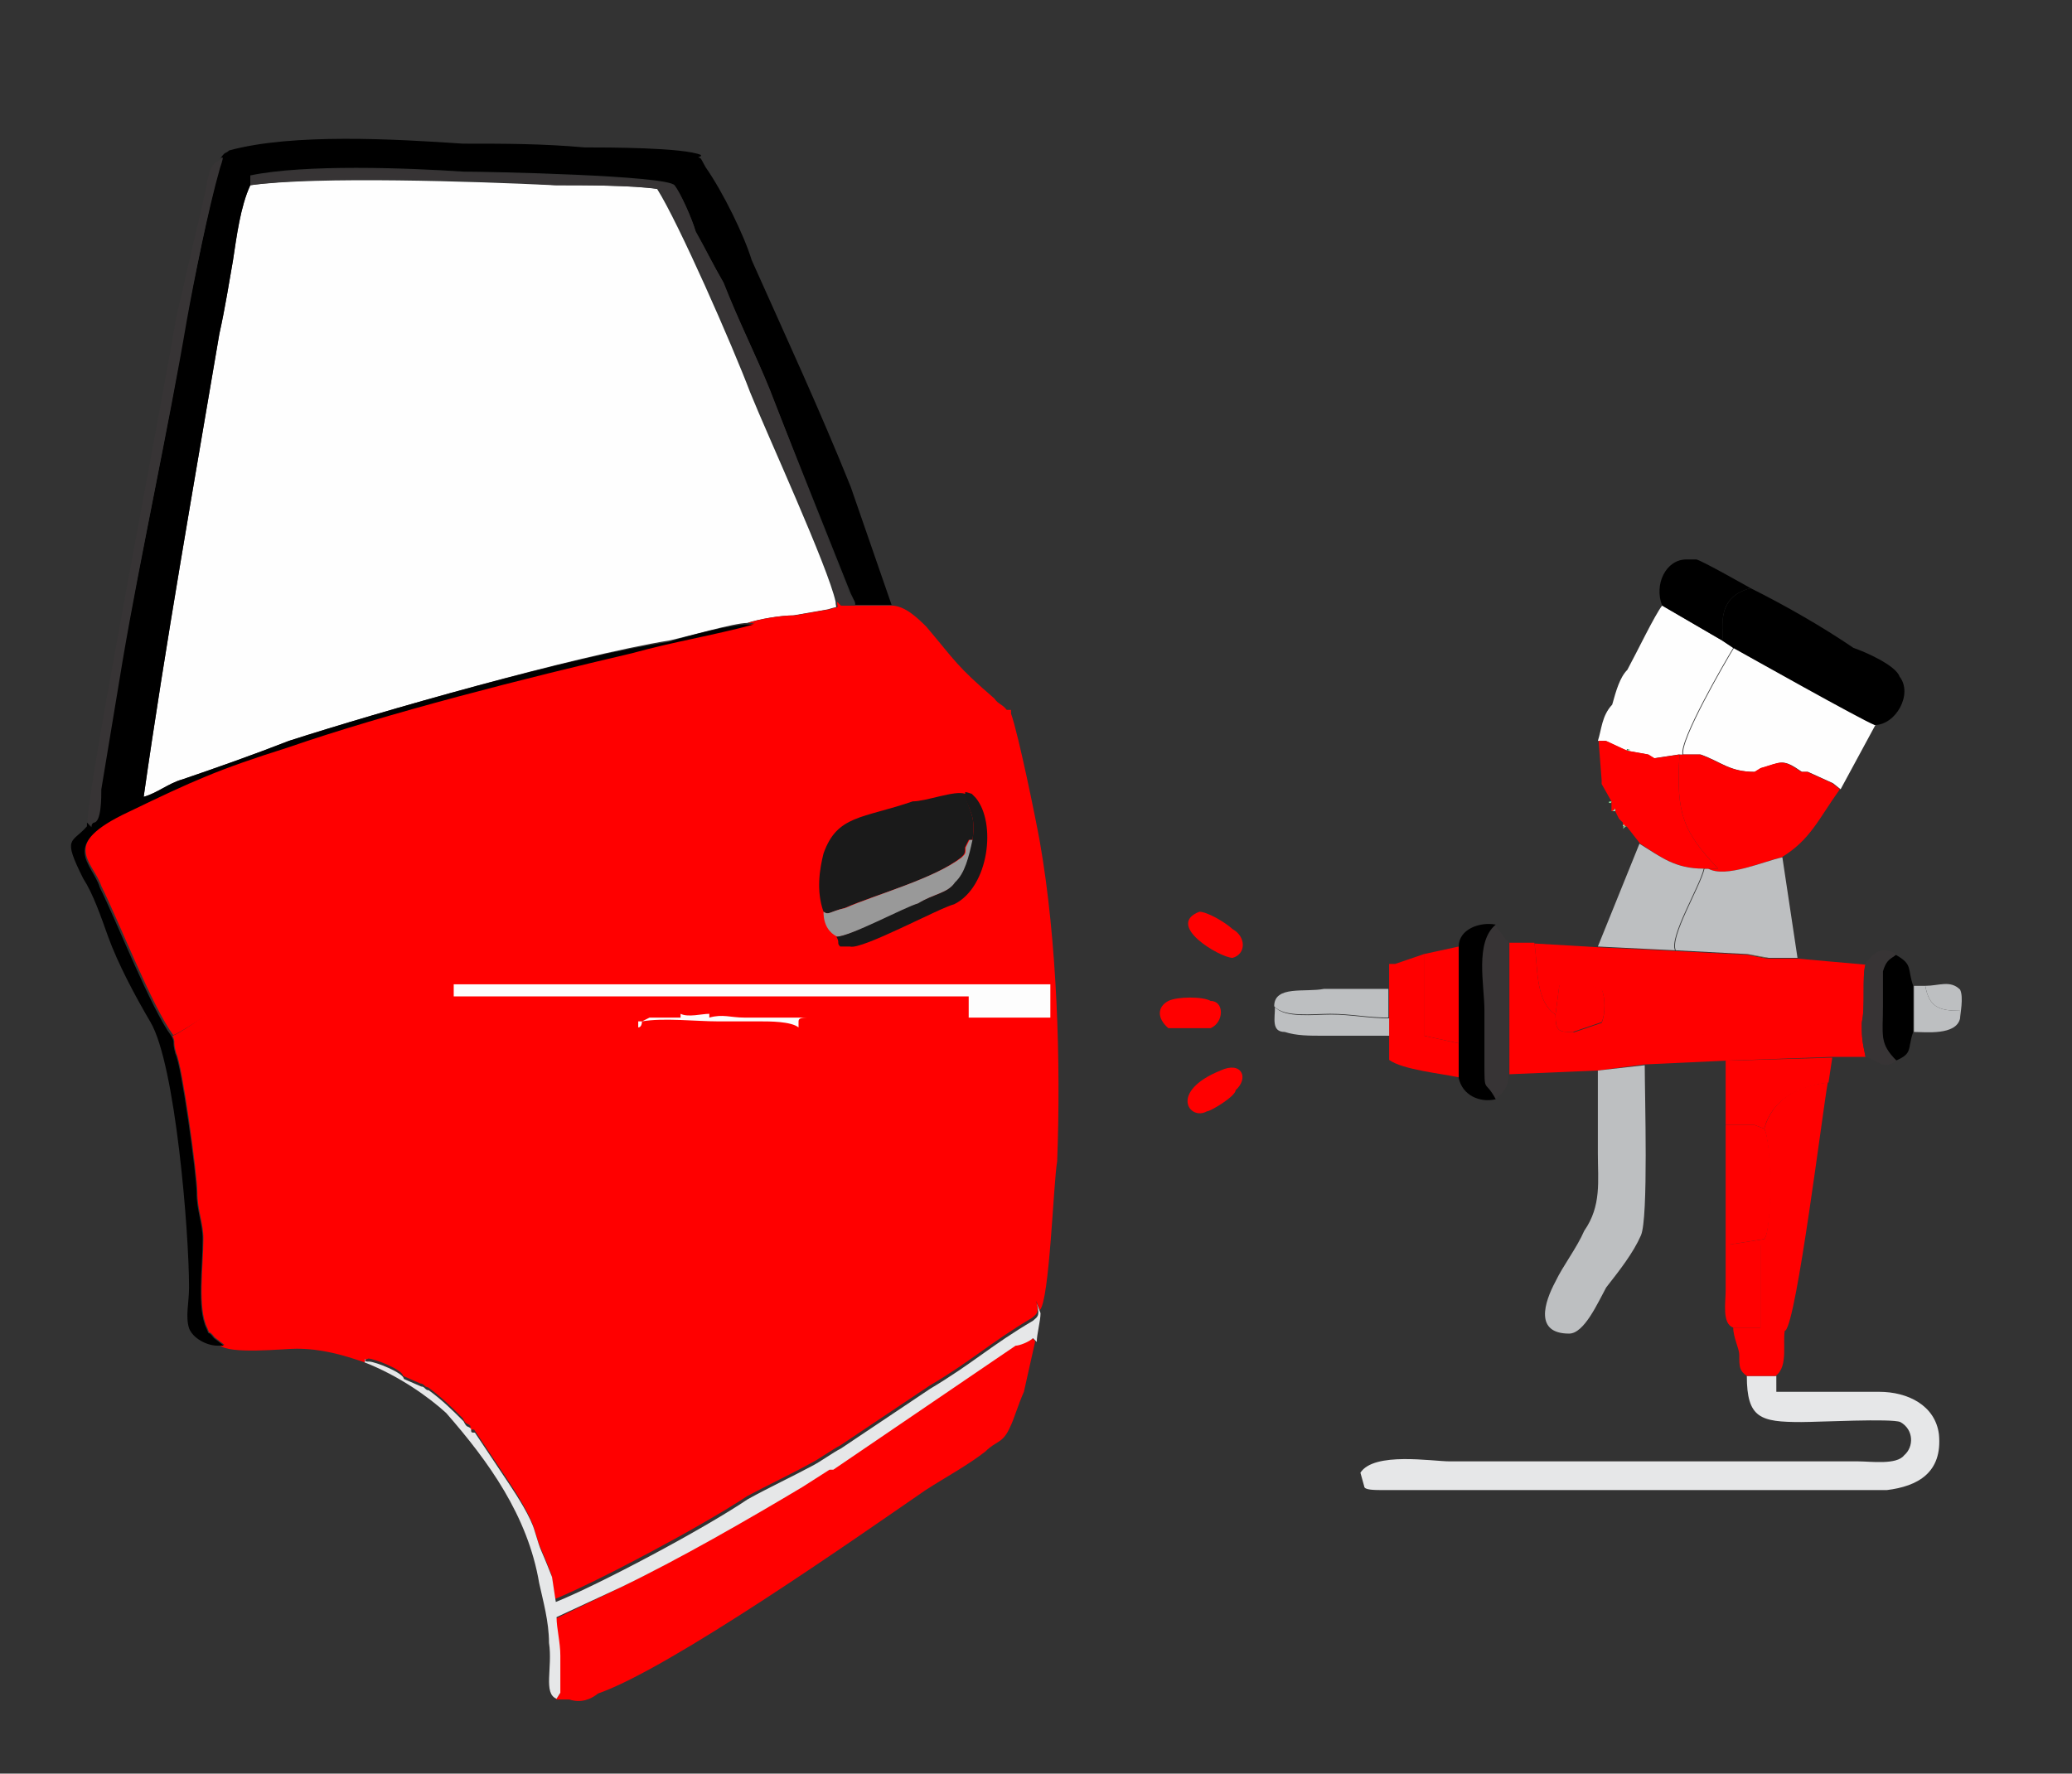 <?xml version="1.0" encoding="utf-8"?>
<!-- Generator: Adobe Illustrator 24.3.0, SVG Export Plug-In . SVG Version: 6.00 Build 0)  -->
<svg version="1.1"
	 id="Layer_1" shape-rendering="geometricPrecision" text-rendering="geometricPrecision" image-rendering="optimizeQuality"
	 xmlns="http://www.w3.org/2000/svg" xmlns:xlink="http://www.w3.org/1999/xlink" x="0px" y="0px" viewBox="0 0 274 234.6"
	 style="enable-background:new 0 0 274 234.6;" xml:space="preserve">
<rect x="0" y="0" width="274" height="234.6" fill="#333333" stroke="none"/>
<style type="text/css">
	.st0{fill-rule:evenodd;clip-rule:evenodd;fill:#E6E7E8;}
	.st1{fill-rule:evenodd;clip-rule:evenodd;fill:#FF0000;}
	.st2{fill-rule:evenodd;clip-rule:evenodd;fill:#FEFEFE;}
	.st3{fill-rule:evenodd;clip-rule:evenodd;fill:#BDBFC1;}
	.st4{fill-rule:evenodd;clip-rule:evenodd;}
	.st5{fill-rule:evenodd;clip-rule:evenodd;fill:#373435;}
	.st6{fill-rule:evenodd;clip-rule:evenodd;fill:#E4BC76;}
	.st7{fill-rule:evenodd;clip-rule:evenodd;fill:#92E9BB;}
	.st8{fill-rule:evenodd;clip-rule:evenodd;fill:#91E9AD;}
	.st9{fill-rule:evenodd;clip-rule:evenodd;fill:#89E69A;}
	.st10{fill-rule:evenodd;clip-rule:evenodd;fill:#83E693;}
	.st11{fill-rule:evenodd;clip-rule:evenodd;fill:#87E7A9;}
	.st12{fill-rule:evenodd;clip-rule:evenodd;fill:#8BEAA5;}
	.st13{fill-rule:evenodd;clip-rule:evenodd;fill:#85EA9C;}
	.st14{fill:none;}
	.st15{fill-rule:evenodd;clip-rule:evenodd;fill:#94E9B1;}
	.st16{fill-rule:evenodd;clip-rule:evenodd;fill:#FDFDFD;}
	.st17{fill-rule:evenodd;clip-rule:evenodd;fill:#1A1A1A;}
	.st18{fill-rule:evenodd;clip-rule:evenodd;fill:#999999;}
	.st19{fill-rule:evenodd;clip-rule:evenodd;fill:#191919;}
</style>
<g id="Layer_x0020_1">
	<path class="st0" d="M234.9,182H231c0,5.6,1.8,6.1,7.2,6.1c2.3,0,12-0.5,13.1,0c1.8,1,1.8,3.3,0.5,4.4c-1,1.3-4.4,0.8-6.1,0.8h-54
		c-2.3,0-10-1.3-11.8,1.5l0.5,1.8c0,0.5,1.3,0.5,2.8,0.5h52.5h13.8c4.1-0.5,7.4-2.3,6.9-7.4c-0.5-3.8-4.1-5.6-7.9-5.6
		c-4.6,0-9,0-13.6,0V182z"/>
	<path class="st1" d="M205.7,134.2l0.5-3.8c0.5-0.8,4.6,0,5.6,0.5c0.5,1,0.5,3.3,0,4.4l-3.8,1.3c5.6,2.3,30.2-1.3,38.2-1.3
		c0.5-2,0-6.1,0.5-7.7l-9-0.8h-3.8c-0.5,0-2.8-0.5-2.8-0.5l-9.5-0.5l-10.2-0.5l-8.5-0.5C203.4,127.5,202.9,132.4,205.7,134.2
		L205.7,134.2z"/>
	<path class="st1" d="M199.5,142.1l11.8-0.5l6.1-0.8l10.8-0.5l14.1-0.5h4.4c-0.5-2.3-0.5-2.8-0.5-4.6c-7.9,0-32.5,3.6-38.2,1.3
		c-1.8,0-2.3,0-2.3-2.3c-2.8-1.8-2.3-6.7-2.8-9.5h-3.3V142.1z"/>
	<path class="st2" d="M222.6,99.8h1.8h0.5c2.8,1,3.8,2.3,7.2,2.3l0.8-0.5c2.8-0.8,2.8-1.3,5.4,0.5h0.8l3.3,1.5l0,0l1,0.8l4.6-8.5
		c-1.8-0.8-16.9-9.2-18.7-10.2C228.2,87.5,222.1,98,222.6,99.8L222.6,99.8z"/>
	<path class="st3" d="M211.3,141.6c0,3.8,0,7.2,0,11c0,3.6,0.5,6.9-1.8,10.2c-1,2.3-2.8,4.6-3.8,6.7c-1.5,2.8-2.8,6.9,1.8,6.9
		c2,0,3.8-4.1,4.9-6.1c1.8-2.3,3.6-4.6,4.6-6.9c1-2.3,0.5-18.4,0.5-22.5L211.3,141.6z"/>
	<path class="st1" d="M222.1,99.8c-0.5,7.9,0.5,10.2,5.1,15.1h-1.3c2.3,1.3,7.4-1,9.7-1.5c3.8-2.3,4.9-5.1,7.7-9l-1-0.8l0,0
		l-3.3-1.5h-0.8c-2.6-1.8-2.6-1.3-5.4-0.5l-0.8,0.5c-3.3,0-4.4-1.3-7.2-2.3h-0.5h-1.8H222.1L222.1,99.8z"/>
	<path class="st2" d="M211.3,98h0.5h0.5l2.8,1.3c0.8,0,0-0.5,0,0l2.8,0.5l0.8,0.5l3.3-0.5h0.5c-0.5-1.8,5.6-12.3,6.7-14.1l-1.5-1
		l-7.9-4.6c-1,1.3-3.3,6.1-4.6,8.5c-1,1-1.5,2.8-2,4.6C211.8,94.7,211.8,96.5,211.3,98L211.3,98z"/>
	<path class="st4" d="M227.7,84.7l1.5,1c1.8,1,16.9,9.5,18.7,10.2c2.8,0,5.1-4.1,3.3-6.4c-0.5-1.5-4.6-3.3-6.1-3.8
		c-4.1-2.8-9-5.6-13.6-7.9C226.4,79.1,228.2,84,227.7,84.7z"/>
	<path class="st1" d="M233.3,149.3c1,1.8,1,13.6,0,14.6l-5.1,0.8v-15.9h3.8h-3.8v15.9h4.6v11.3h3.3c1.5-1.3,4.9-28.9,5.6-32.8
		C237.7,143.6,234.4,145.4,233.3,149.3z"/>
	<path class="st3" d="M225.9,114.9h-0.5c-0.5,2.3-4.6,9-3.8,10.8l9.5,0.5l2.8,0.5h3.8l-2-13.3C233.3,113.9,228.2,116.2,225.9,114.9
		L225.9,114.9z"/>
	<path class="st1" d="M211.8,103.2v0.5l1.3,2.3l0,0v0.5c0.5,0,0,0,0,0v0.8c0.5,0,0.5-0.8,0.5,0l0.5,1l0,0l0.5,0.5v0.5
		c0.5,0,0-0.5,0,0h0.5l1.8,2.3c2.8,1.8,4.6,3.3,8.5,3.3h0.5h1.3c-4.6-4.9-5.6-7.2-5.1-15.1l-3.3,0.5l-0.8-0.5l-2.8-0.5l0,0l-2.8-1.3
		h-0.5h-0.5L211.8,103.2L211.8,103.2z"/>
	<path class="st3" d="M211.3,125.2l10.2,0.5c-0.8-1.8,3.3-8.5,3.8-10.8c-3.8,0-5.6-1.5-8.5-3.3L211.3,125.2L211.3,125.2z"/>
	<path class="st1" d="M228.2,140.3v8.5h3.8l1.3,0.5c1-3.8,4.4-5.6,8.5-6.1l0.5-3.3L228.2,140.3z"/>
	<path class="st1" d="M183.7,130.8v3.8v2.3v3.3c1.8,1.3,6.9,1.8,9.2,2.3V138l-4.6-1v-10.8l-3.8,1.3h-0.8V130.8z"/>
	<path class="st1" d="M233.3,149.3l-1.3-0.5h-3.8v15.9l5.1-0.8C234.4,162.8,234.4,151.1,233.3,149.3z"/>
	<path class="st5" d="M197.7,145.4c1.3-1,1.8-1.8,1.8-3.3v-17.4l-1.8-2.3c-2.8,2.3-1.5,7.9-1.5,11.3c0,2.3,0,4.4,0,6.7
		C196.2,144.9,196.2,142.6,197.7,145.4z"/>
	<path class="st4" d="M192.9,125.2V138v4.6c0.5,2.3,2.8,3.3,4.9,2.8c-1.5-2.8-1.5-0.5-1.5-5.1c0-2.3,0-4.4,0-6.7
		c0-3.3-1.3-9,1.5-11.3C195.7,121.9,192.9,122.9,192.9,125.2L192.9,125.2z"/>
	<path class="st4" d="M219.8,80.1l7.9,4.6c0.5-0.8-1.3-5.6,3.8-6.9c0,0-6.7-3.8-7.2-3.8c0,0,0,0-0.8,0h-0.5
		C220.3,74,218.7,77.3,219.8,80.1z"/>
	<path class="st1" d="M227.7,131.3c-1.3,0.5-1.8,2.3-0.5,3.3c1,0.5,13.3,0.5,13.8,0c1.3-0.5,1.8-2.3,0.8-2.8
		C240.5,130.8,228.2,131.3,227.7,131.3z"/>
	<path class="st3" d="M168.5,133.1c1.3,1.5,5.1,1,7.4,1c2.8,0,4.9,0.5,7.7,0.5v-3.8c-2,0-6.1,0-8.5,0
		C172.6,131.3,168.5,130.3,168.5,133.1L168.5,133.1z"/>
	<polygon class="st1" points="188.3,126.2 188.3,137 192.9,138 192.9,125.2 	"/>
	<path class="st1" d="M229.2,175.6h3.6v-11h-4.6c0,2,0,4.4,0,6.1C228.2,172.3,227.7,175.1,229.2,175.6z"/>
	<path class="st4" d="M250.7,140.3c2.3-1,1.5-1.5,2.3-3.8v-6.1c-0.8-2.3,0-2.8-2.3-4.1c-0.5,0.5-1.3,0.5-1.8,2.3c0,1.8,0,3.3,0,4.6
		C249,137,248.4,138,250.7,140.3L250.7,140.3z"/>
	<path class="st5" d="M246.7,127.5c-0.5,1.5,0,5.6-0.5,7.7c0,1.8,0,2.3,0.5,4.6c1.8,0.5,2.3,1.8,4.1,0.5c-2.3-2.3-1.8-3.3-1.8-7.2
		c0-1.3,0-2.8,0-4.6c0.5-1.8,1.3-1.8,1.8-2.3C249,125.2,247.9,125.7,246.7,127.5z"/>
	<path class="st3" d="M183.7,137v-2.3c-2.8,0-4.9-0.5-7.7-0.5c-2.3,0-6.1,0.5-7.4-1c0,1.5-0.5,3.3,1.3,3.3c1.5,0.5,3.3,0.5,4.9,0.5
		C177.5,137,180.3,137,183.7,137L183.7,137z"/>
	<path class="st1" d="M231,182h3.8c1.8-1.3,0.8-4.6,1.3-6.4h-3.3h-3.6c0,1.3,0.8,2.8,0.8,3.6C230,180.8,230,181.3,231,182L231,182z"
		/>
	<path class="st1" d="M205.7,134.2c0,2.3,0.5,2.3,2.3,2.3l3.8-1.3c0.5-1,0.5-3.3,0-4.4c-1-0.5-5.1-1.3-5.6-0.5L205.7,134.2z"/>
	<path class="st1" d="M154.5,132.4c-1.5,0.8-1.5,2.3,0,3.6c1.3,0,4.6,0,5.6,0c1.8-0.8,1.8-3.6,0-3.6
		C159.1,131.8,155.7,131.8,154.5,132.4z"/>
	<path class="st1" d="M161.4,141.6c-6.9,2.8-4.1,6.7-1.8,5.4c0.5,0,3.8-2,3.8-2.8C165.2,142.6,164.2,140.3,161.4,141.6L161.4,141.6z
		"/>
	<path class="st1" d="M158.6,120.6c-4.6,1.8,2.8,6.1,4.4,6.1c1.8-0.5,1.8-2.8,0-3.8C161.9,121.9,159.6,120.6,158.6,120.6z"/>
	<path class="st3" d="M253.1,136.5c1.5,0,5.6,0.5,6.1-1.8v-1c-2.8,0-4.1-0.5-4.6-3.3h-1.5V136.5z"/>
	<path class="st1" d="M219.2,131.3c-4.1,1.8,1,5.1,3.8,3.3C225.9,133.1,222.6,130.3,219.2,131.3z"/>
	<path class="st3" d="M259.2,134.7c0-0.5,0.5-2.8,0-3.8c-1.3-1.3-2.8-0.5-4.6-0.5c0.5,2.8,1.8,3.3,4.6,3.3V134.7z"/>
	<path class="st6" d="M233.8,126.7l-2.8-0.5C231,126.2,233.3,126.7,233.8,126.7z"/>
	<path class="st7" d="M213.6,107.3c0-0.8,0,0-0.5,0C213.1,107.3,213.1,107.3,213.6,107.3z"/>
	<path class="st8" d="M213.1,106.5C213.1,106.5,213.6,106.5,213.1,106.5L213.1,106.5z"/>
	<path class="st9" d="M213.1,106L213.1,106C213.1,106.5,212.3,106,213.1,106z"/>
	<path class="st9" d="M214.1,108.3L214.1,108.3L214.1,108.3z"/>
	<path class="st7" d="M214.6,109.3C214.6,108.8,215.2,109.3,214.6,109.3L214.6,109.3z"/>
	<path class="st10" d="M211.8,103.7v-0.5C211.8,103.7,211.8,103.2,211.8,103.7z"/>
	<path class="st11" d="M215.2,99.3C215.2,98.8,215.9,99.3,215.2,99.3L215.2,99.3z"/>
	<path class="st12" d="M215.2,109.3h-0.5C214.6,110.1,214.6,109.3,215.2,109.3z"/>
	<path class="st11" d="M212.3,98h-0.5H212.3z"/>
	<path class="st9" d="M214.6,108.8l-0.5-0.5L214.6,108.8z"/>
	<path class="st13" d="M218.7,100.3l-0.8-0.5L218.7,100.3z"/>
	<line class="st14" x1="242.3" y1="103.7" x2="242.3" y2="103.7"/>
	<path class="st15" d="M239,102.1h-0.8H239z"/>
	<path class="st8" d="M232.8,101.6l-0.8,0.5L232.8,101.6z"/>
	<path class="st15" d="M224.9,99.8h-0.5H224.9z"/>
	<path class="st1" d="M22.8,137c0.5,1,0,0.5,0.5,2.3c0.8,1.5,2.8,16.1,2.8,18.4s0.8,4.1,0.8,6.1c0,3.6-0.8,9.2,0.5,11.8
		c0.5,1.3,0,0,1,1.3l1.3,1h0.5l0,0H29c1.3,1.3,8.5,0.5,10.2,0.5c3.3,0,6.1,0.8,9,1.8c0.5-1-0.5,0,0.5-0.5c0.8,0,4.6,1.5,4.6,2.3
		l2.3,1c0.5,0,0.5,0.5,1,0.5c1.8,1.3,3.3,2.8,4.6,4.1c0.5,1,0.5,0.5,1,1c0,0.5,0,0.5,0.5,0.5l4.6,6.9c1,1.5,2.8,4.4,3.3,6.1
		c1,3.3,0.5,1.5,2.3,6.1l0.5,3.3c5.6-2.3,19.2-9.5,25.4-13.6c2.8-1.5,5.6-2.8,8.5-4.4c1-0.5,2.8-1.8,3.8-2.3l11.8-7.9
		c5.6-3.3,7.9-5.6,13.6-9c0.5-0.5,1-0.5,0.5-2.3l0.5,1.3c1.3-1.3,1.8-16.9,2.3-19.7c0.5-13.1,0-29.2-2.3-42.3
		c-0.5-2.8-2.8-14.1-3.8-16.9c0-0.5,0,0,0-0.5h-0.5c-0.5,0-2.8,0.5-4.1,0.5l-11.8,2.8c-29.7,6.9-62.5,20.2-88.9,36.1
		C27.4,134.2,23.3,137,22.8,137L22.8,137z"/>
	<path class="st2" d="M33.1,24.5c-1.3,2.8-1.8,6.7-2.3,10c-0.5,2.8-1,6.1-1.8,9.7c-3.3,19.5-7.2,41.5-10,61.2
		c1.8-0.5,3.3-1.8,5.1-2.3c4.4-1.5,9.5-3.3,14.1-5.1C50,94.2,75.8,86.8,88.6,84.7c2.3-0.5,8.5-2.3,10.2-2.3c1.5-0.5,4.4-1,6.1-1
		l4.6-0.8c1.5-0.5,1,0,1-1c-1-4.6-9-22-11.3-27.7c-2.3-6.1-9.5-22.5-12.3-26.9c-3.3-0.5-9.7-0.5-13.6-0.5C62.8,24,42,23.3,33.1,24.5
		L33.1,24.5z"/>
	<path class="st1" d="M98.9,82.4c1,0,0.5,0,1,0c-5.6,1.5-10.8,2.3-16.4,3.8c-13.8,3.3-32,7.9-45.3,12.5c-9.2,2.8-12.5,4.4-21,8.5
		c-9.5,4.4-4.9,6.7-3.8,10c2.3,4.6,6.7,15.9,9.5,19.7c0.5,0,4.6-2.8,5.6-3.3c26.4-15.9,59.2-29.2,88.9-36.1l11.8-2.8
		c1.3,0,3.6-0.5,4.1-0.5c-0.5-1-1.3-1-1.8-1.8c-5.1-4.4-5.1-4.9-9-9.5c-1-1-2.8-2.8-4.6-2.8H113h-1.8l-0.5-0.5c0,1,0.5,0.5-1,1
		l-4.6,0.8C103.2,81.4,100.4,81.9,98.9,82.4z"/>
	<path class="st16" d="M60,131.8h68.1v2.8H98.4c-1.8,0-2.8-0.5-4.6,0l0,0v-0.5c-1,0-2.8,0.5-3.8,0c0,0.5,0,0,0,0.5l0,0l0,0h-0.8h-1
		l0,0c-0.5,0-1,0-2.3,0l-1,0.5l0,0c0,0,0,0-0.5,0l0,0c0,0,0,0,0,0.8c0.5,0,0.5-0.8,0.5-0.8c2.8-0.5,7.2,0,10,0c2.3,0,4.1,0,5.6,0
		c1.3,0,4.1,0,5.1,0.8c0-0.8,0,0,0-0.8l0,0l0,0l0,0l0,0c0-0.5,0.5-0.5,1.8-0.5h31.5v-4.4H60V131.8L60,131.8z"/>
	<path class="st4" d="M30.3,19.9c-0.5,0.5-0.5,0-1.3,1.3c0,0,0.8-1.3,0,1c-1.5,5.6-3.3,14.6-4.4,20.2c-2.3,14.1-6.1,31.5-8.5,45.1
		l-2.8,16.9c0,1,0,4.4-1,4.4c-0.8,0.5,0.5,1.3-0.8,0v0.5c-2,2.3-3.3,1.3-0.5,6.9c1.3,2,2.3,4.9,3.3,7.7c1.3,3.6,3.6,7.9,5.6,11.3
		c3.3,5.6,5.1,27.7,5.1,35.1c0,2-0.5,3.8,0,5.4c0.5,1.3,2.3,2.3,3.8,2.3h1.3l0,0h-0.5l-1.3-1c-1-1.3-0.5,0-1-1.3
		c-1.3-2.6-0.5-8.2-0.5-11.8c0-2-0.8-3.8-0.8-6.1s-2-16.9-2.8-18.4c-0.5-1.8,0-1.3-0.5-2.3c-2.8-3.8-7.2-15.1-9.5-19.7
		c-1-3.3-5.6-5.6,3.8-10c8.5-4.1,11.8-5.6,21-8.5c13.3-4.6,31.5-9.2,45.6-12.5c5.4-1.5,10.5-2.3,16.1-3.8c-0.5,0,0,0-1,0
		c-1.8,0-7.9,1.5-10.2,2.3C75.8,86.8,50,94.2,38.2,98c-4.6,1.8-9.7,3.6-14.1,5.1c-1.8,0.5-3.3,1.8-5.1,2.3
		c2.8-19.7,6.7-41.7,10-61.2c0.8-3.6,1.3-6.9,1.8-9.7c0.5-3.3,1-7.2,2.3-10c0-0.8,0,0,0-1.3c7.2-1.5,20.7-1,28.2-0.5
		c3.3,0,26.9,0.5,27.9,1.8c0.8,1,2.3,4.4,2.8,6.1c1.3,2.3,2.3,4.4,3.6,6.7c2,5.1,4.4,9.7,6.1,14.1l10.8,27.1c0.5,1,0.5,1,0.5,1.5
		h4.9l-5.4-15.6c-4.1-10.2-8.5-19.7-13.1-30c-1-3.3-3.8-9-6.1-12.3L92.7,21c-0.8-0.5,0,0,0-0.5c-2.3-1-12.5-1-15.4-1
		c-5.6-0.5-10.5-0.5-16.1-0.5C52.3,18.4,38.7,17.6,30.3,19.9L30.3,19.9z"/>
	<path class="st1" d="M73.5,224.8h1.8c1.5,0.5,2.8,0,3.8-0.8c9.5-3.3,34.3-20.7,43.3-26.9c2.8-1.8,5.6-3.3,7.9-5.1
		c1.5-1.5,2.3-1,3.3-3.3c0.5-1,1-2.8,1.8-4.6l1.5-6.7c-0.5-0.5,0,0-0.5-0.5c-0.5,0.5-1.8,1-2.3,1l-24.1,16.4c0,0,0,0-0.5,0l0,0
		l-3.6,2.3C98.9,201,89.9,206.1,82,210l-8.5,4.1c0,1.5,0.5,3.3,0.5,5.1v4.9l0,0L73.5,224.8L73.5,224.8z"/>
	<path class="st0" d="M48.2,180.2c4.6,1.8,8.5,4.6,10.8,6.7c5.6,6.4,10.8,13.6,12.3,22.5c0.5,2.3,1.3,5.1,1.3,7.9
		c0.5,3.3-0.8,6.7,1,7.4l0.5-0.8l0,0v-4.9c0-1.8-0.5-3.6-0.5-5.1L82,210c7.9-3.8,16.9-9,24.1-13.3l3.6-2.3l0,0c0.5,0,0.5,0,0.5,0
		l24.1-16.4c0.5,0,1.8-0.5,2.3-1c0.5,0.5,0,0,0.5,0.5c0-1,0.5-2.8,0.5-3.8l-0.5-1.3c0.5,1.8,0,1.8-0.5,2.3c-5.6,3.3-7.9,5.6-13.6,9
		l-11.8,7.9c-1,0.5-2.8,1.8-3.8,2.3c-2.8,1.5-5.6,2.8-8.5,4.4c-6.1,4.1-19.7,11.3-25.4,13.6l-0.5-3.3c-1.8-4.6-1.3-2.8-2.3-6.1
		c-0.5-1.8-2.3-4.6-3.3-6.1l-4.6-6.9c-0.5,0-0.5,0-0.5-0.5c-0.5-0.5-0.5,0-1-1c-1.3-1.3-2.8-2.8-4.6-4.1c-0.5,0-0.5-0.5-1-0.5
		l-2.3-1c0-0.8-3.8-2.3-4.6-2.3C47.7,180.2,48.7,179.2,48.2,180.2L48.2,180.2z"/>
	<path class="st17" d="M108.9,120.6c0.8,0.5,0.8,0,2.8-0.5c4.1-1.8,11.8-3.8,15.4-6.7c0.5-0.5,0.5-0.5,0.5-1.3l0.5-1l0,0
		c0.5,0,0.5,0,0.5,0c0.5-3.3-0.5-3.8-1-6.1c-1.3-0.5-5.1,1-6.9,1c-6.7,2.3-10,1.8-11.8,6.9C108.4,114.9,107.9,117.8,108.9,120.6
		L108.9,120.6z"/>
	<path class="st5" d="M33.1,24.5c9-1.3,29.7-0.8,40.5,0c3.8,0,10,0,13.6,0.5c2.8,4.4,10,20.7,12.3,26.9c2.3,5.6,10.2,23,11.3,27.7
		l0.5,0.5h1.8c0-0.5,0-0.5-0.8-1.5l-10.5-27.1c-1.8-4.4-4.1-9-6.1-14.1C94.3,35,93.3,33,92,30.7c-0.5-1.8-2-5.1-2.8-6.1
		c-1-1.3-24.6-1.8-27.9-1.8c-7.4-0.5-21-1-28.2,0.5C33.1,24.5,33.1,23.8,33.1,24.5L33.1,24.5z"/>
	<path class="st5" d="M11.6,108.8c1.3,1.3,0,0.5,0.8,0c1,0,1-3.3,1-4.4l2.8-16.9c2.3-13.6,6.1-31,8.5-45.1c1-5.6,2.8-14.6,4.4-20.2
		c0.8-2.3,0-1,0-1c-1.5,0.5-1.5,2-2,4.4L23.3,42C21.8,51.4,11.1,106.5,11.6,108.8L11.6,108.8z"/>
	<path class="st18" d="M108.9,120.6c0,1.8,0.8,2.8,1.8,3.3c1.8,0,9-3.8,10.8-4.4c2-1.3,3.8-1.3,4.9-2.8c1.3-1.3,1.8-3.3,2.3-5.6
		c0,0,0,0-0.5,0l0,0l-0.5,1c0,0.8,0,0.8-0.5,1.3c-3.6,2.8-11.3,4.9-15.4,6.7C109.6,120.6,109.6,121.1,108.9,120.6L108.9,120.6z"/>
	<path class="st19" d="M128.6,111.1c-0.5,2.3-1,4.4-2.3,5.6c-1,1.5-2.8,1.5-4.9,2.8c-1.8,0.5-9,4.4-10.8,4.4c0.5,0.8,0,0.8,0.5,1.3
		c0.5,0,1.3,0,1.3,0c1.5,0.5,11.8-5.1,13.8-5.6c4.6-2.3,5.6-10.8,2.8-14.1l-0.5-0.5c-1.5-0.5-0.5,0-1,0
		C128.1,107.3,129.1,107.8,128.6,111.1L128.6,111.1z"/>
</g>
</svg>

